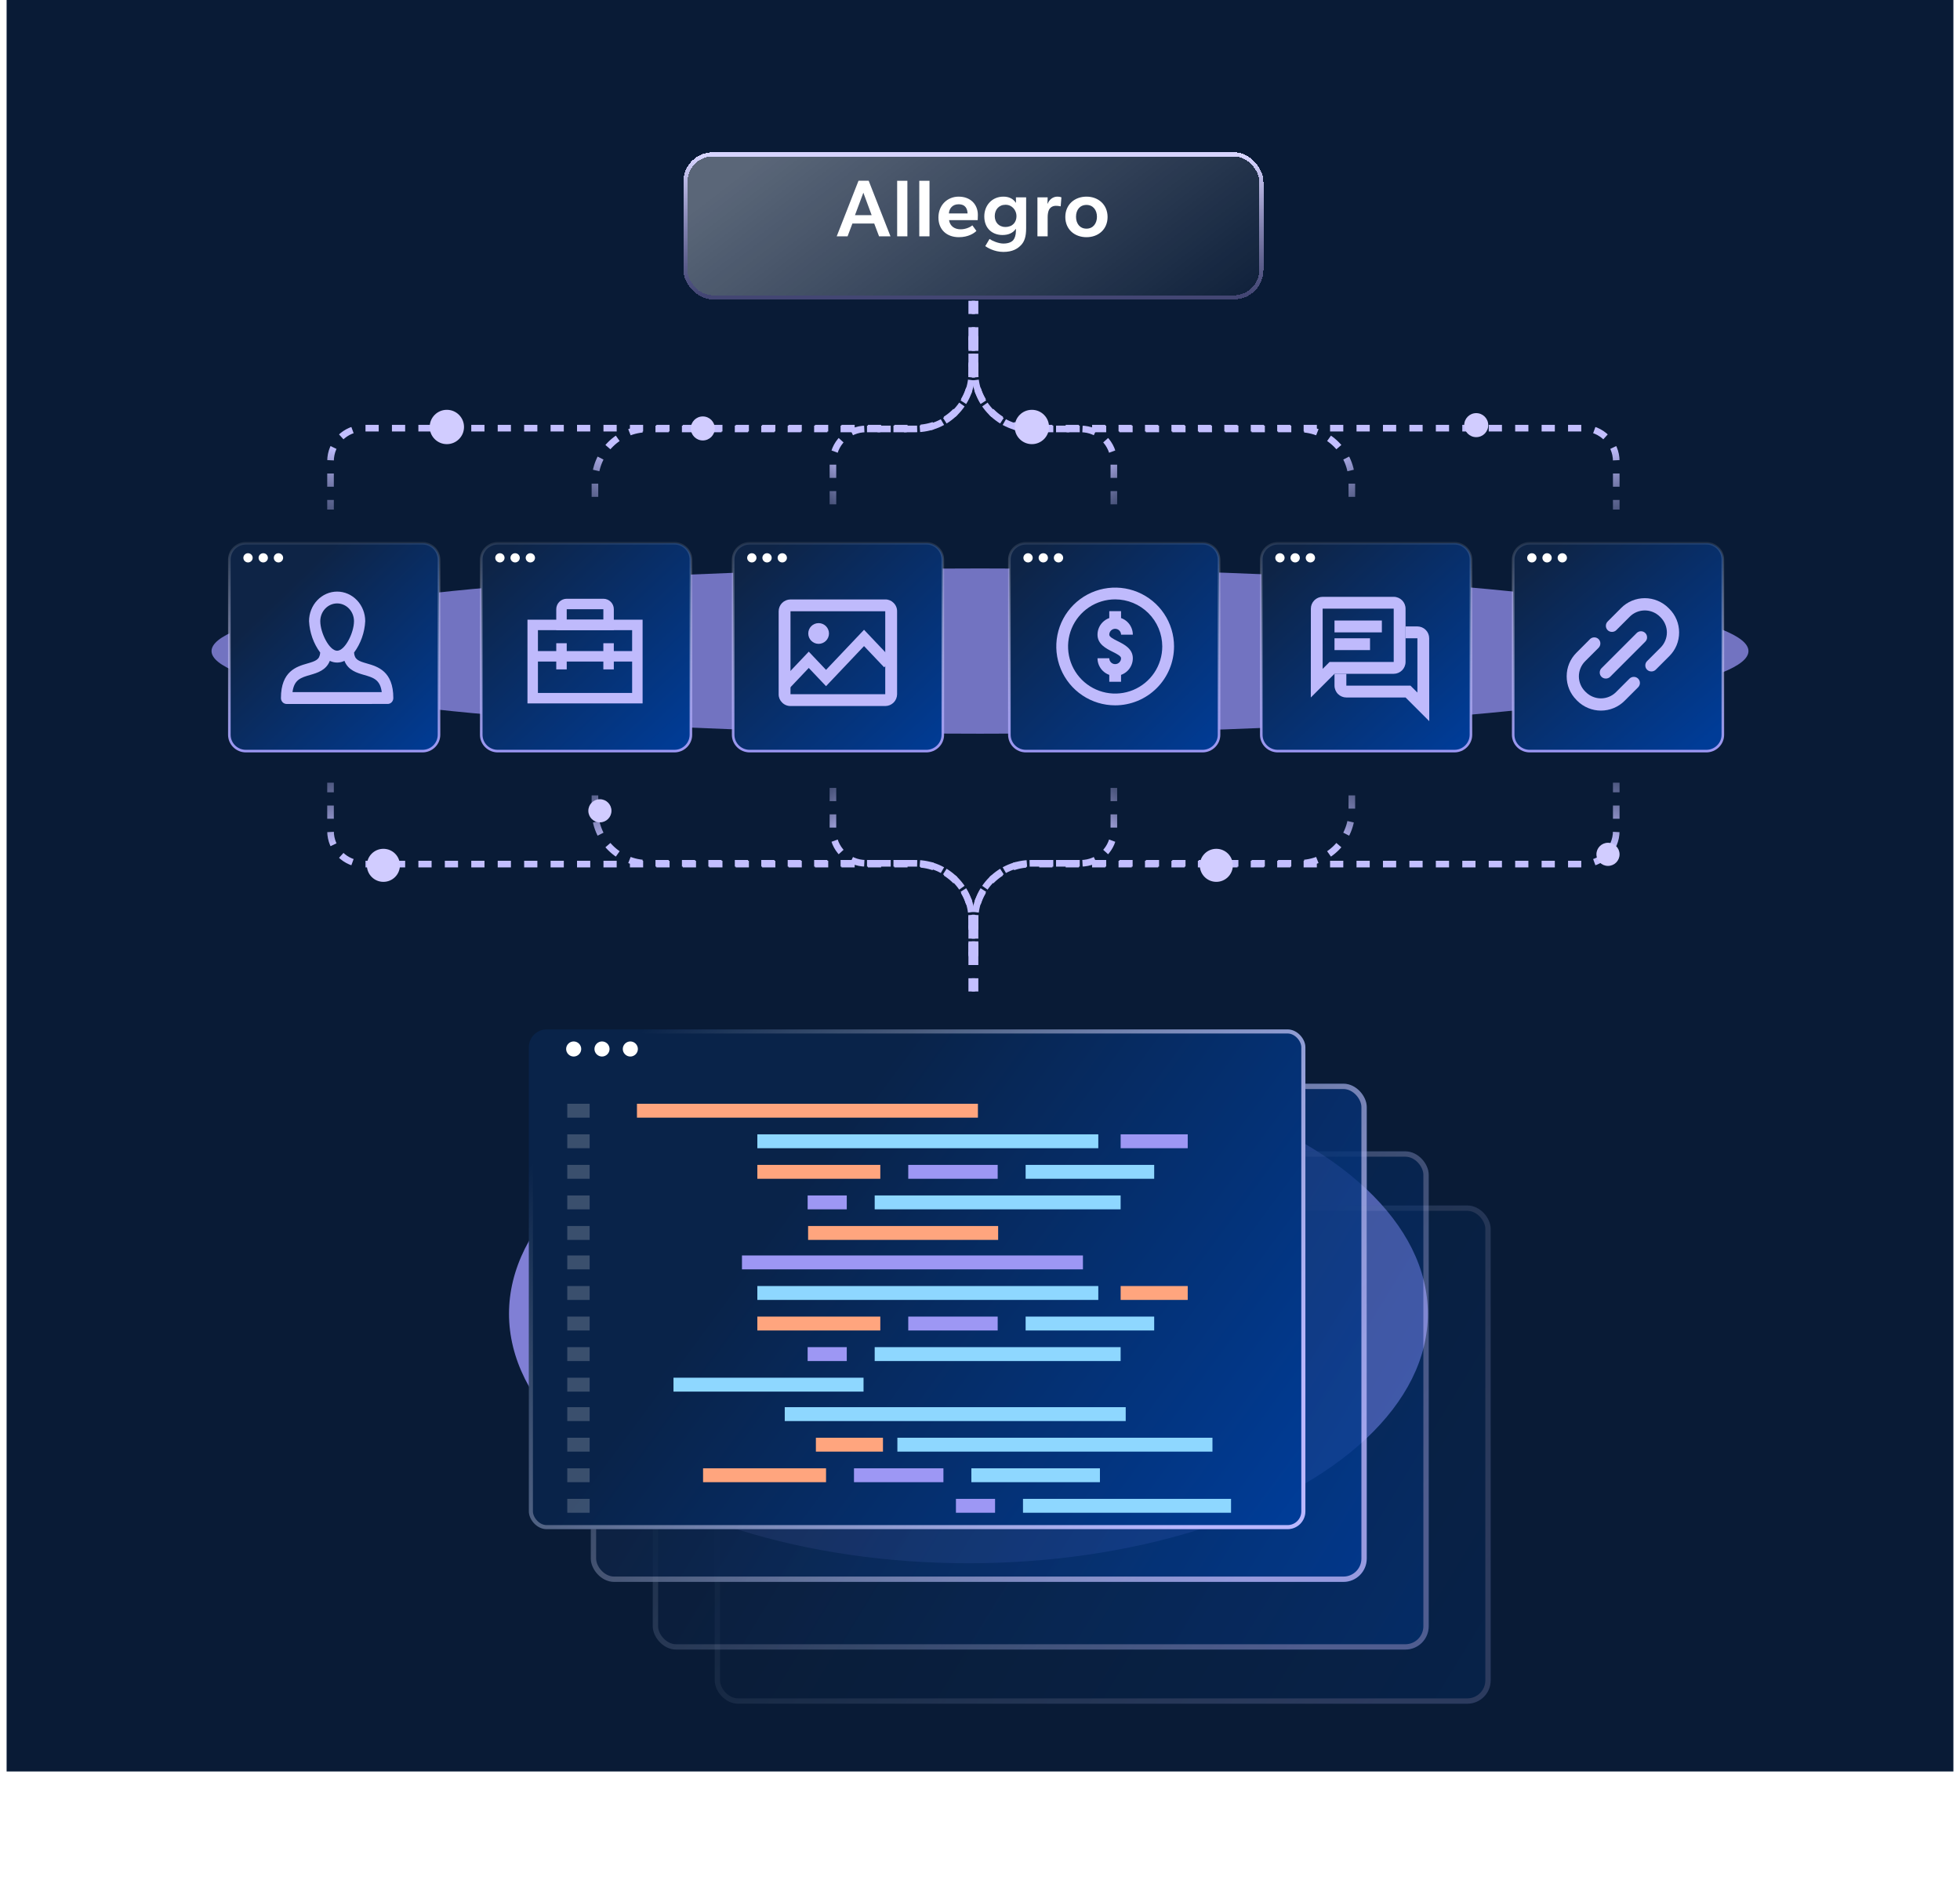 <svg width="593" height="573" viewBox="0 0 593 573" fill="none" xmlns="http://www.w3.org/2000/svg">
<rect x="2" width="589" height="536" fill="#091B36"/>
<g style="mix-blend-mode:screen" opacity="0.7" filter="url(#filter0_f_6833_23994)">
<ellipse cx="296.5" cy="197" rx="232.5" ry="25" fill="#9E98FC"/>
</g>
<path d="M74.381 164.389H127.831C130.591 164.389 132.823 166.606 132.823 169.334V222.319C132.823 225.048 130.591 227.265 127.831 227.265H74.381C71.621 227.265 69.389 225.048 69.389 222.319V169.334C69.389 166.606 71.621 164.389 74.381 164.389Z" fill="url(#paint0_linear_6833_23994)" stroke="url(#paint1_linear_6833_23994)" stroke-width="0.778"/>
<path d="M76.448 168.787C76.448 169.553 75.811 170.184 75.038 170.184C74.266 170.184 73.629 169.553 73.629 168.787C73.629 168.021 74.266 167.39 75.038 167.39C75.811 167.39 76.448 168.021 76.448 168.787Z" fill="white"/>
<path d="M81.053 168.787C81.053 169.553 80.416 170.184 79.644 170.184C78.872 170.184 78.234 169.553 78.234 168.787C78.234 168.021 78.872 167.39 79.644 167.39C80.436 167.39 81.053 168.021 81.053 168.787Z" fill="white"/>
<path d="M85.659 168.787C85.659 169.553 85.022 170.184 84.249 170.184C83.477 170.184 82.84 169.553 82.84 168.787C82.84 168.021 83.477 167.39 84.249 167.39C85.022 167.39 85.659 168.021 85.659 168.787Z" fill="white"/>
<path d="M86.7 213C86.249 213 85.817 212.811 85.498 212.476C85.179 212.14 85 211.685 85 211.211C85 203.056 89.783 201.678 92.948 200.767C95.548 200.017 96.719 199.591 96.88 197.457C94.859 194.724 93.68 191.406 93.5 187.947C93.502 185.575 94.399 183.301 95.992 181.623C97.586 179.946 99.746 179.003 102 179C104.254 179.003 106.414 179.946 108.008 181.623C109.601 183.301 110.498 185.575 110.5 187.947C110.32 191.405 109.14 194.722 107.12 197.454C107.282 199.591 108.453 200.017 111.052 200.764C114.218 201.675 119 203.053 119 211.208C119 211.682 118.821 212.138 118.502 212.473C118.183 212.809 117.751 212.997 117.3 212.997L86.7 213ZM93.847 204.217C91.072 205.018 88.973 205.623 88.5 209.422H115.5C115.027 205.623 112.928 205.018 110.153 204.217C108.041 203.61 105.324 202.826 104.211 199.957C103.518 200.295 102.764 200.471 102.001 200.474C101.237 200.471 100.483 200.295 99.791 199.957C98.676 202.825 95.959 203.605 93.847 204.217ZM96.9 187.947C96.9 191.48 99.636 196.895 102 196.895C104.364 196.895 107.1 191.48 107.1 187.947C107.098 186.524 106.561 185.16 105.604 184.153C104.648 183.147 103.352 182.581 102 182.579C100.648 182.581 99.352 183.147 98.396 184.153C97.439 185.16 96.902 186.524 96.9 187.947Z" fill="#BFBAFC"/>
<path d="M150.592 164.389H204.042C206.802 164.389 209.034 166.606 209.034 169.334V222.319C209.034 225.048 206.802 227.265 204.042 227.265H150.592C147.832 227.265 145.6 225.048 145.6 222.319V169.334C145.6 166.606 147.832 164.389 150.592 164.389Z" fill="url(#paint2_linear_6833_23994)" stroke="url(#paint3_linear_6833_23994)" stroke-width="0.778"/>
<path d="M152.655 168.787C152.655 169.553 152.018 170.184 151.245 170.184C150.473 170.184 149.836 169.553 149.836 168.787C149.836 168.021 150.473 167.39 151.245 167.39C152.018 167.39 152.655 168.021 152.655 168.787Z" fill="white"/>
<path d="M157.261 168.787C157.261 169.553 156.623 170.184 155.851 170.184C155.079 170.184 154.441 169.553 154.441 168.787C154.441 168.021 155.079 167.39 155.851 167.39C156.643 167.39 157.261 168.021 157.261 168.787Z" fill="white"/>
<path d="M161.866 168.787C161.866 169.553 161.229 170.184 160.456 170.184C159.684 170.184 159.047 169.553 159.047 168.787C159.047 168.021 159.684 167.39 160.456 167.39C161.229 167.39 161.866 168.021 161.866 168.787Z" fill="white"/>
<path fill-rule="evenodd" clip-rule="evenodd" d="M191.253 190.668H162.753V209.668H191.253V190.668ZM159.586 187.501V212.834H194.419V187.501H159.586Z" fill="#BFBAFC"/>
<path fill-rule="evenodd" clip-rule="evenodd" d="M171.464 194.625H168.297V202.542H171.464V194.625Z" fill="#BFBAFC"/>
<path fill-rule="evenodd" clip-rule="evenodd" d="M185.71 194.625H182.543V202.542H185.71V194.625Z" fill="#BFBAFC"/>
<path fill-rule="evenodd" clip-rule="evenodd" d="M182.547 184.334H171.464V187.5H182.547V184.334ZM171.464 181.167C169.715 181.167 168.297 182.585 168.297 184.334V190.667H185.714V184.334C185.714 182.585 184.296 181.167 182.547 181.167H171.464Z" fill="#BFBAFC"/>
<path fill-rule="evenodd" clip-rule="evenodd" d="M193.624 200.167H161.957V197H193.624V200.167Z" fill="#BFBAFC"/>
<path d="M226.807 164.389H280.257C283.017 164.389 285.249 166.606 285.249 169.334V222.319C285.249 225.048 283.017 227.265 280.257 227.265H226.807C224.046 227.265 221.815 225.048 221.815 222.319V169.334C221.815 166.606 224.046 164.389 226.807 164.389Z" fill="url(#paint4_linear_6833_23994)" stroke="url(#paint5_linear_6833_23994)" stroke-width="0.778"/>
<path d="M228.874 168.787C228.874 169.553 228.237 170.184 227.464 170.184C226.692 170.184 226.055 169.553 226.055 168.787C226.055 168.021 226.692 167.39 227.464 167.39C228.237 167.39 228.874 168.021 228.874 168.787Z" fill="white"/>
<path d="M233.479 168.787C233.479 169.553 232.842 170.184 232.07 170.184C231.297 170.184 230.66 169.553 230.66 168.787C230.66 168.021 231.297 167.39 232.07 167.39C232.861 167.39 233.479 168.021 233.479 168.787Z" fill="white"/>
<path d="M238.085 168.787C238.085 169.553 237.448 170.184 236.675 170.184C235.903 170.184 235.266 169.553 235.266 168.787C235.266 168.021 235.903 167.39 236.675 167.39C237.448 167.39 238.085 168.021 238.085 168.787Z" fill="white"/>
<path d="M267.886 181.375C268.349 181.372 268.808 181.464 269.234 181.645C269.661 181.826 270.046 182.092 270.366 182.427C270.706 182.76 270.975 183.159 271.156 183.6C271.336 184.041 271.425 184.514 271.416 184.991V210.094C271.402 211.026 271.026 211.916 270.367 212.575C269.708 213.235 268.818 213.611 267.886 213.625H239.196C238.719 213.635 238.246 213.546 237.805 213.365C237.364 213.184 236.965 212.915 236.632 212.573C236.297 212.254 236.031 211.869 235.85 211.442C235.67 211.016 235.578 210.557 235.582 210.094V184.993C235.578 184.523 235.666 184.056 235.843 183.62C236.019 183.183 236.279 182.786 236.609 182.45C236.939 182.114 237.331 181.847 237.764 181.663C238.198 181.479 238.663 181.382 239.133 181.378H267.89L267.886 181.375ZM267.832 210.042V184.958H239.166V210.042H267.832Z" fill="#BFBAFC"/>
<path d="M237.375 207.355L244.691 199.637L249.917 205.15L261.413 193.021L268.729 200.739" stroke="#BFBAFC" stroke-width="3.395"/>
<circle cx="247.674" cy="191.676" r="3.135" fill="#BFBAFC"/>
<path d="M310.381 164.389H363.831C366.591 164.389 368.823 166.606 368.823 169.334V222.319C368.823 225.048 366.591 227.265 363.831 227.265H310.381C307.621 227.265 305.389 225.048 305.389 222.319V169.334C305.389 166.606 307.621 164.389 310.381 164.389Z" fill="url(#paint6_linear_6833_23994)" stroke="url(#paint7_linear_6833_23994)" stroke-width="0.778"/>
<path d="M312.448 168.787C312.448 169.553 311.811 170.184 311.038 170.184C310.266 170.184 309.629 169.553 309.629 168.787C309.629 168.021 310.266 167.39 311.038 167.39C311.811 167.39 312.448 168.021 312.448 168.787Z" fill="white"/>
<path d="M317.054 168.787C317.054 169.553 316.416 170.184 315.644 170.184C314.872 170.184 314.234 169.553 314.234 168.787C314.234 168.021 314.872 167.39 315.644 167.39C316.436 167.39 317.054 168.021 317.054 168.787Z" fill="white"/>
<path d="M321.659 168.787C321.659 169.553 321.022 170.184 320.249 170.184C319.477 170.184 318.84 169.553 318.84 168.787C318.84 168.021 319.477 167.39 320.249 167.39C321.022 167.39 321.659 168.021 321.659 168.787Z" fill="white"/>
<path d="M337.395 213.417C333.872 213.417 330.428 212.372 327.498 210.415C324.569 208.458 322.286 205.676 320.938 202.421C319.59 199.166 319.237 195.585 319.924 192.129C320.612 188.674 322.308 185.5 324.799 183.009C327.29 180.518 330.464 178.822 333.919 178.134C337.375 177.447 340.956 177.8 344.211 179.148C347.466 180.496 350.248 182.779 352.205 185.708C354.162 188.638 355.207 192.082 355.207 195.604C355.202 200.327 353.323 204.855 349.984 208.194C346.645 211.533 342.117 213.412 337.395 213.417ZM337.395 181.354C334.576 181.354 331.821 182.19 329.478 183.756C327.134 185.322 325.308 187.547 324.229 190.151C323.151 192.755 322.869 195.62 323.418 198.385C323.968 201.149 325.325 203.688 327.318 205.681C329.311 207.674 331.85 209.031 334.615 209.581C337.379 210.131 340.244 209.848 342.848 208.77C345.452 207.691 347.677 205.865 349.243 203.521C350.809 201.178 351.645 198.423 351.645 195.604C351.64 191.827 350.137 188.205 347.466 185.533C344.794 182.862 341.172 181.359 337.395 181.354Z" fill="#BFBAFC"/>
<path fill-rule="evenodd" clip-rule="evenodd" d="M339.176 184.917H335.613V187.004C334.869 187.267 334.185 187.694 333.616 188.263C332.614 189.266 332.051 190.625 332.051 192.042C332.051 194.923 334.678 196.238 336.596 197.197L336.598 197.199C338.107 197.952 339.176 198.536 339.176 199.167C339.176 199.639 338.988 200.092 338.654 200.427C338.32 200.761 337.867 200.948 337.395 200.948C336.922 200.948 336.469 200.761 336.135 200.427C335.801 200.092 335.613 199.639 335.613 199.167H332.051C332.052 200.584 332.616 201.942 333.618 202.944C334.186 203.512 334.87 203.94 335.613 204.203V206.292H339.176V204.203C339.919 203.94 340.603 203.512 341.171 202.944C342.173 201.942 342.737 200.584 342.738 199.167C342.738 196.286 340.111 194.971 338.193 194.011L338.191 194.01C336.682 193.257 335.613 192.673 335.613 192.042C335.613 191.57 335.801 191.117 336.135 190.782C336.469 190.448 336.922 190.261 337.395 190.261C337.867 190.261 338.32 190.448 338.654 190.782C338.988 191.117 339.176 191.57 339.176 192.042H342.738C342.738 190.625 342.175 189.266 341.173 188.263C340.604 187.694 339.92 187.267 339.176 187.004V184.917Z" fill="#BFBAFC"/>
<path d="M386.592 164.389H440.042C442.802 164.389 445.034 166.606 445.034 169.334V222.319C445.034 225.048 442.802 227.265 440.042 227.265H386.592C383.832 227.265 381.6 225.048 381.6 222.319V169.334C381.6 166.606 383.832 164.389 386.592 164.389Z" fill="url(#paint8_linear_6833_23994)" stroke="url(#paint9_linear_6833_23994)" stroke-width="0.778"/>
<path d="M388.655 168.787C388.655 169.553 388.018 170.184 387.245 170.184C386.473 170.184 385.836 169.553 385.836 168.787C385.836 168.021 386.473 167.39 387.245 167.39C388.018 167.39 388.655 168.021 388.655 168.787Z" fill="white"/>
<path d="M393.261 168.787C393.261 169.553 392.623 170.184 391.851 170.184C391.079 170.184 390.441 169.553 390.441 168.787C390.441 168.021 391.079 167.39 391.851 167.39C392.643 167.39 393.261 168.021 393.261 168.787Z" fill="white"/>
<path d="M397.866 168.787C397.866 169.553 397.229 170.184 396.456 170.184C395.684 170.184 395.047 169.553 395.047 168.787C395.047 168.021 395.684 167.39 396.456 167.39C397.229 167.39 397.866 168.021 397.866 168.787Z" fill="white"/>
<path d="M421.669 180.584H400.169C399.222 180.589 398.315 180.968 397.647 181.64C396.979 182.311 396.604 183.22 396.604 184.167L396.586 211.042L403.753 203.876H421.669C422.619 203.873 423.529 203.494 424.2 202.823C424.871 202.152 425.25 201.242 425.253 200.292V184.167C425.25 183.218 424.871 182.308 424.2 181.637C423.528 180.966 422.619 180.587 421.669 180.584ZM421.669 200.292H402.265L401.208 201.349L400.169 202.389V184.167H421.669V200.292ZM403.753 187.751H418.086V191.334H403.753V187.751ZM403.753 193.126H414.503V196.709H403.753V193.126Z" fill="#BFBAFC"/>
<path d="M432.403 193.125C432.403 192.178 432.028 191.269 431.359 190.598C430.691 189.926 429.784 189.547 428.837 189.542H425.254V193.125H428.837V209.554L427.798 208.515L426.741 207.458H407.337V203.874H403.754V207.458C403.757 208.407 404.135 209.317 404.807 209.988C405.478 210.66 406.388 211.038 407.337 211.041H425.254L432.421 218.208L432.403 193.125Z" fill="#BFBAFC"/>
<path d="M462.807 164.389H516.257C519.017 164.389 521.249 166.606 521.249 169.334V222.319C521.249 225.048 519.017 227.265 516.257 227.265H462.807C460.046 227.265 457.815 225.048 457.815 222.319V169.334C457.815 166.606 460.046 164.389 462.807 164.389Z" fill="url(#paint10_linear_6833_23994)" stroke="url(#paint11_linear_6833_23994)" stroke-width="0.778"/>
<path d="M464.87 168.788C464.87 169.554 464.233 170.185 463.46 170.185C462.688 170.185 462.051 169.554 462.051 168.788C462.051 168.022 462.688 167.391 463.46 167.391C464.233 167.391 464.87 168.022 464.87 168.788Z" fill="white"/>
<path d="M469.475 168.788C469.475 169.554 468.838 170.185 468.066 170.185C467.293 170.185 466.656 169.554 466.656 168.788C466.656 168.022 467.293 167.391 468.066 167.391C468.857 167.391 469.475 168.022 469.475 168.788Z" fill="white"/>
<path d="M474.081 168.788C474.081 169.554 473.444 170.185 472.671 170.185C471.899 170.185 471.262 169.554 471.262 168.788C471.262 168.022 471.899 167.391 472.671 167.391C473.444 167.391 474.081 168.022 474.081 168.788Z" fill="white"/>
<g clip-path="url(#clip0_6833_23994)">
<path d="M481.05 193.39L476.97 197.48C475.05 199.39 474 201.93 474 204.64C474 207.35 475.05 209.89 476.97 211.8C477.05 211.88 477.12 211.95 477.19 212.03C479.08 213.93 481.69 215.01 484.36 215.01C487.03 215.01 489.62 213.96 491.53 212.04L495.62 207.95C496.34 207.23 496.34 206.06 495.62 205.34C494.9 204.62 493.73 204.63 493 205.34L488.91 209.43C487.72 210.63 486.06 211.31 484.36 211.31C482.66 211.31 481.01 210.62 479.81 209.43L479.57 209.19C478.37 207.99 477.69 206.33 477.69 204.64C477.69 202.95 478.38 201.29 479.57 200.09L483.66 196C484.37 195.28 484.37 194.11 483.66 193.39C482.94 192.67 481.77 192.67 481.04 193.39H481.05Z" fill="#BFBAFC"/>
<path d="M498.32 192.84C498.32 192.35 498.13 191.88 497.78 191.54C497.43 191.19 496.97 191 496.48 191C495.99 191 495.52 191.19 495.18 191.54L484.54 202.18C484.19 202.53 484 202.99 484 203.49C484 203.99 484.19 204.45 484.54 204.79C485.23 205.49 486.45 205.49 487.15 204.79L497.79 194.14C498.14 193.79 498.33 193.33 498.33 192.83L498.32 192.84Z" fill="#BFBAFC"/>
<path d="M505.029 184.2C504.949 184.12 504.879 184.05 504.809 183.97C502.919 182.07 500.309 180.99 497.639 180.99C494.969 180.99 492.379 182.04 490.479 183.96L486.399 188.05C486.049 188.4 485.859 188.86 485.859 189.36C485.859 189.86 486.049 190.32 486.399 190.67C487.089 191.37 488.309 191.37 489.009 190.67L493.099 186.58C494.289 185.38 495.949 184.7 497.649 184.7C499.349 184.7 500.999 185.39 502.199 186.58L502.439 186.82C503.639 188.02 504.319 189.68 504.319 191.37C504.319 193.06 503.629 194.72 502.439 195.92L498.329 200.03C497.979 200.38 497.789 200.84 497.789 201.34C497.789 201.84 497.979 202.3 498.329 202.64C499.029 203.34 500.239 203.34 500.939 202.64L505.049 198.53C506.969 196.62 508.019 194.08 508.019 191.37C508.019 188.66 506.969 186.12 505.049 184.21L505.029 184.2Z" fill="#BFBAFC"/>
</g>
<g style="mix-blend-mode:screen" opacity="0.8" filter="url(#filter1_f_6833_23994)">
<ellipse cx="293" cy="397.5" rx="139" ry="75.5" fill="#9E98FC"/>
</g>
<g opacity="0.2">
<g filter="url(#filter2_bd_6833_23994)">
<rect x="216.238" y="358.675" width="234.763" height="150.742" rx="7.051" fill="url(#paint12_linear_6833_23994)"/>
<rect x="217.045" y="359.482" width="233.149" height="149.129" rx="6.244" stroke="url(#paint13_linear_6833_23994)" stroke-width="1.614"/>
</g>
</g>
<g opacity="0.4">
<g filter="url(#filter3_bd_6833_23994)">
<rect x="197.492" y="342.297" width="234.763" height="150.742" rx="7.051" fill="url(#paint14_linear_6833_23994)"/>
<rect x="198.299" y="343.104" width="233.149" height="149.129" rx="6.244" stroke="url(#paint15_linear_6833_23994)" stroke-width="1.614"/>
</g>
</g>
<g opacity="0.8">
<g filter="url(#filter4_bd_6833_23994)">
<rect x="178.746" y="321.822" width="234.763" height="150.742" rx="7.051" fill="url(#paint16_linear_6833_23994)"/>
<rect x="179.553" y="322.629" width="233.149" height="149.129" rx="6.244" stroke="url(#paint17_linear_6833_23994)" stroke-width="1.614"/>
</g>
</g>
<g filter="url(#filter5_bd_6833_23994)">
<rect x="160" y="306.826" width="234.947" height="151.216" rx="5.393" fill="url(#paint18_linear_6833_23994)"/>
<rect x="160.617" y="307.443" width="233.713" height="149.982" rx="4.776" stroke="url(#paint19_linear_6833_23994)" stroke-width="1.234"/>
</g>
<path d="M175.849 317.397C175.849 318.647 174.818 319.679 173.567 319.679C172.317 319.679 171.285 318.647 171.285 317.397C171.285 316.146 172.317 315.114 173.567 315.114C174.818 315.114 175.849 316.146 175.849 317.397Z" fill="white"/>
<path d="M184.419 317.397C184.419 318.647 183.388 319.679 182.137 319.679C180.887 319.679 179.855 318.647 179.855 317.397C179.855 316.146 180.887 315.114 182.137 315.114C183.419 315.114 184.419 316.146 184.419 317.397Z" fill="white"/>
<path d="M192.99 317.397C192.99 318.647 191.958 319.679 190.708 319.679C189.457 319.679 188.426 318.647 188.426 317.397C188.426 316.146 189.457 315.114 190.708 315.114C191.958 315.114 192.99 316.146 192.99 317.397Z" fill="white"/>
<path d="M295.87 333.968H192.711V338.171H295.87V333.968Z" fill="#FFA57E"/>
<path d="M340.585 425.772H237.426V429.976H340.585V425.772Z" fill="#8ED7FF"/>
<path d="M178.397 333.968H171.633V338.171H178.397V333.968Z" fill="white" fill-opacity="0.2"/>
<path d="M178.397 425.772H171.633V429.976H178.397V425.772Z" fill="white" fill-opacity="0.2"/>
<path d="M332.292 343.217H229.133V347.42H332.292V343.217Z" fill="#8ED7FF"/>
<path d="M366.829 435.021H271.504V439.224H366.829V435.021Z" fill="#8ED7FF"/>
<path d="M359.348 343.217H339.055V347.42H359.348V343.217Z" fill="#9D97F4"/>
<path d="M267.141 435.021H246.848V439.224H267.141V435.021Z" fill="#FFA57E"/>
<path d="M266.338 352.463H229.133V356.666H266.338V352.463Z" fill="#FFA57E"/>
<path d="M249.92 444.269H212.715V448.472H249.92V444.269Z" fill="#FFA57E"/>
<path d="M301.851 352.463H274.793V356.666H301.851V352.463Z" fill="#9D97F4"/>
<path d="M285.433 444.269H258.375V448.472H285.433V444.269Z" fill="#9D97F4"/>
<path d="M349.201 352.463H310.305V356.666H349.201V352.463Z" fill="#8ED7FF"/>
<path d="M332.783 444.269H293.887V448.472H332.783V444.269Z" fill="#8ED7FF"/>
<path d="M339.047 361.711H264.637V365.914H339.047V361.711Z" fill="#8ED7FF"/>
<path d="M372.454 453.516H309.508V457.719H372.454V453.516Z" fill="#8ED7FF"/>
<path d="M256.19 361.711H244.352V365.914H256.19V361.711Z" fill="#9D97F4"/>
<path d="M301.057 453.516H289.219V457.719H301.057V453.516Z" fill="#9D97F4"/>
<path d="M301.991 370.959H244.492V375.162H301.991V370.959Z" fill="#FFA57E"/>
<path d="M178.397 343.217H171.633V347.42H178.397V343.217Z" fill="white" fill-opacity="0.2"/>
<path d="M178.397 435.021H171.633V439.224H178.397V435.021Z" fill="white" fill-opacity="0.2"/>
<path d="M178.397 352.463H171.633V356.666H178.397V352.463Z" fill="white" fill-opacity="0.2"/>
<path d="M178.397 444.269H171.633V448.472H178.397V444.269Z" fill="white" fill-opacity="0.2"/>
<path d="M178.397 361.713H171.633V365.916H178.397V361.713Z" fill="white" fill-opacity="0.2"/>
<path d="M178.397 453.516H171.633V457.719H178.397V453.516Z" fill="white" fill-opacity="0.2"/>
<path d="M178.397 370.958H171.633V375.161H178.397V370.958Z" fill="white" fill-opacity="0.2"/>
<path d="M327.644 379.871H224.484V384.075H327.644V379.871Z" fill="#9D97F4"/>
<path d="M178.397 379.871H171.633V384.075H178.397V379.871Z" fill="white" fill-opacity="0.2"/>
<path d="M332.292 389.119H229.133V393.323H332.292V389.119Z" fill="#8ED7FF"/>
<path d="M359.348 389.119H339.055V393.323H359.348V389.119Z" fill="#FFA57E"/>
<path d="M266.338 398.366H229.133V402.57H266.338V398.366Z" fill="#FFA57E"/>
<path d="M301.851 398.366H274.793V402.57H301.851V398.366Z" fill="#9D97F4"/>
<path d="M349.201 398.366H310.305V402.57H349.201V398.366Z" fill="#8ED7FF"/>
<path d="M339.047 407.612H264.637V411.816H339.047V407.612Z" fill="#8ED7FF"/>
<path d="M256.19 407.612H244.352V411.816H256.19V407.612Z" fill="#9D97F4"/>
<path d="M261.264 416.86H203.766V421.064H261.264V416.86Z" fill="#8ED7FF"/>
<path d="M178.397 389.119H171.633V393.323H178.397V389.119Z" fill="white" fill-opacity="0.2"/>
<path d="M178.397 398.366H171.633V402.57H178.397V398.366Z" fill="white" fill-opacity="0.2"/>
<path d="M178.397 407.614H171.633V411.818H178.397V407.614Z" fill="white" fill-opacity="0.2"/>
<path d="M178.397 416.862H171.633V421.066H178.397V416.862Z" fill="white" fill-opacity="0.2"/>
<path d="M295 289.326L295 278.448C295 269.059 302.611 261.448 312 261.448L479 261.448C484.523 261.448 489 256.971 489 251.448L489 236.826" stroke="url(#paint20_linear_6833_23994)" stroke-width="2" stroke-dasharray="4 4"/>
<path d="M295 288.826L295 278.214C295 268.825 302.611 261.214 312 261.214L393 261.214C401.837 261.214 409 254.05 409 245.214L409 236.826" stroke="url(#paint21_linear_6833_23994)" stroke-width="2" stroke-dasharray="4 4"/>
<path d="M295 300L295 278.214C295 268.825 302.611 261.214 312 261.214L327 261.214C332.523 261.214 337 256.737 337 251.214L337 236.826" stroke="url(#paint22_linear_6833_23994)" stroke-width="2" stroke-dasharray="4 4"/>
<path d="M294 101.674L294 112.552C294 121.941 286.389 129.552 277 129.552L110 129.552C104.477 129.552 100 134.029 100 139.552L100 154.174" stroke="url(#paint23_linear_6833_23994)" stroke-width="2" stroke-dasharray="4 4"/>
<path d="M294 102.174L294 112.786C294 122.175 286.389 129.786 277 129.786L196 129.786C187.163 129.786 180 136.95 180 145.786L180 154.174" stroke="url(#paint24_linear_6833_23994)" stroke-width="2" stroke-dasharray="4 4"/>
<path d="M294 91L294 112.786C294 122.175 286.389 129.786 277 129.786L262 129.786C256.477 129.786 252 134.263 252 139.786L252 154.174" stroke="url(#paint25_linear_6833_23994)" stroke-width="2" stroke-dasharray="4 4"/>
<path d="M294 289.326L294 278.448C294 269.059 286.389 261.448 277 261.448L110 261.448C104.477 261.448 100 256.971 100 251.448L100 236.826" stroke="url(#paint26_linear_6833_23994)" stroke-width="2" stroke-dasharray="4 4"/>
<path d="M294 288.826L294 278.214C294 268.825 286.389 261.214 277 261.214L196 261.214C187.163 261.214 180 254.05 180 245.214L180 236.826" stroke="url(#paint27_linear_6833_23994)" stroke-width="2" stroke-dasharray="4 4"/>
<path d="M294 300L294 278.214C294 268.825 286.389 261.214 277 261.214L262 261.214C256.477 261.214 252 256.737 252 251.214L252 236.826" stroke="url(#paint28_linear_6833_23994)" stroke-width="2" stroke-dasharray="4 4"/>
<path d="M295 101.674L295 112.552C295 121.941 302.611 129.552 312 129.552L479 129.552C484.523 129.552 489 134.029 489 139.552L489 154.174" stroke="url(#paint29_linear_6833_23994)" stroke-width="2" stroke-dasharray="4 4"/>
<path d="M295 102.174L295 112.786C295 122.175 302.611 129.786 312 129.786L393 129.786C401.837 129.786 409 136.95 409 145.786L409 154.174" stroke="url(#paint30_linear_6833_23994)" stroke-width="2" stroke-dasharray="4 4"/>
<path d="M295 91L295 112.786C295 122.175 302.611 129.786 312 129.786L327 129.786C332.523 129.786 337 134.263 337 139.786L337 154.174" stroke="url(#paint31_linear_6833_23994)" stroke-width="2" stroke-dasharray="4 4"/>
<g filter="url(#filter6_dd_6833_23994)">
<ellipse cx="5" cy="5" rx="5" ry="5" transform="matrix(1 8.74228e-08 8.74228e-08 -1 363 266.826)" fill="#D1CCFF"/>
</g>
<g filter="url(#filter7_dd_6833_23994)">
<ellipse cx="3.5" cy="3.5" rx="3.5" ry="3.5" transform="matrix(1 8.74228e-08 8.74228e-08 -1 178 248.826)" fill="#D1CCFF"/>
</g>
<g filter="url(#filter8_dd_6833_23994)">
<ellipse cx="5" cy="5" rx="5" ry="5" transform="matrix(1 8.74228e-08 8.74228e-08 -1 111 266.826)" fill="#D1CCFF"/>
</g>
<g filter="url(#filter9_dd_6833_23994)">
<ellipse cx="3.5" cy="3.5" rx="3.5" ry="3.5" transform="matrix(1 8.74228e-08 8.74228e-08 -1 483 262)" fill="#D1CCFF"/>
</g>
<g filter="url(#filter10_dd_6833_23994)">
<ellipse cx="5.194" cy="5.194" rx="5.194" ry="5.194" transform="matrix(1 8.74228e-08 8.74228e-08 -1 307 134.387)" fill="#D1CCFF"/>
</g>
<g filter="url(#filter11_dd_6833_23994)">
<ellipse cx="3.635" cy="3.635" rx="3.635" ry="3.635" transform="matrix(1 8.74228e-08 8.74228e-08 -1 209 133.271)" fill="#D1CCFF"/>
</g>
<g filter="url(#filter12_dd_6833_23994)">
<ellipse cx="5.194" cy="5.194" rx="5.194" ry="5.194" transform="matrix(1 8.74228e-08 8.74228e-08 -1 130 134.387)" fill="#D1CCFF"/>
</g>
<g filter="url(#filter13_dd_6833_23994)">
<ellipse cx="3.635" cy="3.635" rx="3.635" ry="3.635" transform="matrix(1 8.74228e-08 8.74228e-08 -1 443 132.271)" fill="#D1CCFF"/>
</g>
<g filter="url(#filter14_bd_6833_23994)">
<rect x="208" y="44" width="173" height="42" rx="7.636" fill="url(#paint32_linear_6833_23994)" shape-rendering="crispEdges"/>
<rect x="207.375" y="43.375" width="174.251" height="43.251" rx="8.262" stroke="url(#paint33_linear_6833_23994)" stroke-width="1.251" shape-rendering="crispEdges"/>
</g>
<path d="M264.496 67.628H257.897L256.436 71.5H253.149L259.748 54.675H262.816L269.414 71.5H265.957L264.496 67.628ZM258.676 65.096H263.717L261.209 58.303L258.676 65.096ZM271.436 54.699H274.529V71.5H271.436V54.699ZM278.13 54.699H281.222V71.5H278.13V54.699ZM287.136 66.606C287.428 68.481 288.865 69.382 290.642 69.382C292.225 69.382 293.637 68.675 294.197 68.189L295.415 69.869C294.757 70.55 292.98 71.768 290.107 71.768C286.552 71.768 283.922 69.601 283.922 65.802C283.922 62.028 286.673 59.496 290.034 59.496C293.662 59.496 295.853 61.882 295.853 65.023C295.853 65.632 295.805 66.606 295.805 66.606H287.136ZM290.009 61.809C288.159 61.809 287.185 63.099 287.087 64.585H292.736C292.688 63.294 292.201 61.809 290.009 61.809ZM307.318 69.26C306.515 70.477 305.102 71.11 303.301 71.11C300.33 71.11 297.798 69.211 297.798 65.461C297.798 62.199 300.086 59.496 303.593 59.496C305.175 59.496 306.515 60.08 307.343 61.346H307.391L307.367 59.715H310.459V69.065C310.459 71.646 309.924 73.107 308.925 74.154C307.903 75.225 306.393 76.224 303.568 76.224C300.768 76.224 298.674 74.885 298.09 74.471L299.38 72.303C300.135 72.839 302.059 73.692 303.568 73.692C305.249 73.692 306.125 73.156 306.563 72.644C307.002 72.133 307.367 71.159 307.367 69.844V69.26H307.318ZM307.537 65.388C307.537 63.684 306.271 61.955 304.226 61.955C302.18 61.955 300.963 63.465 300.963 65.388C300.963 67.19 302.132 68.675 304.177 68.675C306.417 68.675 307.537 67.19 307.537 65.388ZM313.877 59.715H316.969L316.92 61.614H316.994C317.456 60.348 318.625 59.496 319.891 59.496C320.695 59.496 321.133 59.715 321.133 59.715L320.914 62.418H320.768C320.427 62.32 319.891 62.272 319.477 62.272C318.552 62.272 317.846 62.661 317.407 63.416C317.115 64 316.969 64.804 316.969 65.705V71.5H313.877V59.715ZM328.717 71.768C325.088 71.768 322.313 69.382 322.313 65.656C322.313 61.931 325.088 59.496 328.717 59.496C332.32 59.496 335.096 61.931 335.096 65.656C335.096 69.382 332.32 71.768 328.717 71.768ZM331.882 65.583C331.882 63.562 330.713 62.004 328.717 62.004C326.671 62.004 325.551 63.562 325.551 65.583C325.551 67.604 326.671 69.187 328.717 69.187C330.713 69.187 331.882 67.604 331.882 65.583Z" fill="white"/>
<defs>
<filter id="filter0_f_6833_23994" x="0" y="108" width="593" height="178" filterUnits="userSpaceOnUse" color-interpolation-filters="sRGB">
<feFlood flood-opacity="0" result="BackgroundImageFix"/>
<feBlend mode="normal" in="SourceGraphic" in2="BackgroundImageFix" result="shape"/>
<feGaussianBlur stdDeviation="32" result="effect1_foregroundBlur_6833_23994"/>
</filter>
<filter id="filter1_f_6833_23994" x="54" y="222" width="478" height="351" filterUnits="userSpaceOnUse" color-interpolation-filters="sRGB">
<feFlood flood-opacity="0" result="BackgroundImageFix"/>
<feBlend mode="normal" in="SourceGraphic" in2="BackgroundImageFix" result="shape"/>
<feGaussianBlur stdDeviation="50" result="effect1_foregroundBlur_6833_23994"/>
</filter>
<filter id="filter2_bd_6833_23994" x="173.932" y="316.368" width="319.375" height="235.355" filterUnits="userSpaceOnUse" color-interpolation-filters="sRGB">
<feFlood flood-opacity="0" result="BackgroundImageFix"/>
<feGaussianBlur in="BackgroundImageFix" stdDeviation="21.153"/>
<feComposite in2="SourceAlpha" operator="in" result="effect1_backgroundBlur_6833_23994"/>
<feColorMatrix in="SourceAlpha" type="matrix" values="0 0 0 0 0 0 0 0 0 0 0 0 0 0 0 0 0 0 127 0" result="hardAlpha"/>
<feMorphology radius="1.519" operator="erode" in="SourceAlpha" result="effect2_dropShadow_6833_23994"/>
<feOffset dy="6.076"/>
<feGaussianBlur stdDeviation="15.054"/>
<feComposite in2="hardAlpha" operator="out"/>
<feColorMatrix type="matrix" values="0 0 0 0 0 0 0 0 0 0 0 0 0 0 0 0 0 0 0.2 0"/>
<feBlend mode="normal" in2="effect1_backgroundBlur_6833_23994" result="effect2_dropShadow_6833_23994"/>
<feBlend mode="normal" in="SourceGraphic" in2="effect2_dropShadow_6833_23994" result="shape"/>
</filter>
<filter id="filter3_bd_6833_23994" x="155.186" y="299.99" width="319.375" height="235.355" filterUnits="userSpaceOnUse" color-interpolation-filters="sRGB">
<feFlood flood-opacity="0" result="BackgroundImageFix"/>
<feGaussianBlur in="BackgroundImageFix" stdDeviation="21.153"/>
<feComposite in2="SourceAlpha" operator="in" result="effect1_backgroundBlur_6833_23994"/>
<feColorMatrix in="SourceAlpha" type="matrix" values="0 0 0 0 0 0 0 0 0 0 0 0 0 0 0 0 0 0 127 0" result="hardAlpha"/>
<feMorphology radius="1.519" operator="erode" in="SourceAlpha" result="effect2_dropShadow_6833_23994"/>
<feOffset dy="6.076"/>
<feGaussianBlur stdDeviation="15.054"/>
<feComposite in2="hardAlpha" operator="out"/>
<feColorMatrix type="matrix" values="0 0 0 0 0 0 0 0 0 0 0 0 0 0 0 0 0 0 0.2 0"/>
<feBlend mode="normal" in2="effect1_backgroundBlur_6833_23994" result="effect2_dropShadow_6833_23994"/>
<feBlend mode="normal" in="SourceGraphic" in2="effect2_dropShadow_6833_23994" result="shape"/>
</filter>
<filter id="filter4_bd_6833_23994" x="136.44" y="279.516" width="319.375" height="235.355" filterUnits="userSpaceOnUse" color-interpolation-filters="sRGB">
<feFlood flood-opacity="0" result="BackgroundImageFix"/>
<feGaussianBlur in="BackgroundImageFix" stdDeviation="21.153"/>
<feComposite in2="SourceAlpha" operator="in" result="effect1_backgroundBlur_6833_23994"/>
<feColorMatrix in="SourceAlpha" type="matrix" values="0 0 0 0 0 0 0 0 0 0 0 0 0 0 0 0 0 0 127 0" result="hardAlpha"/>
<feMorphology radius="1.519" operator="erode" in="SourceAlpha" result="effect2_dropShadow_6833_23994"/>
<feOffset dy="6.076"/>
<feGaussianBlur stdDeviation="15.054"/>
<feComposite in2="hardAlpha" operator="out"/>
<feColorMatrix type="matrix" values="0 0 0 0 0 0 0 0 0 0 0 0 0 0 0 0 0 0 0.2 0"/>
<feBlend mode="normal" in2="effect1_backgroundBlur_6833_23994" result="effect2_dropShadow_6833_23994"/>
<feBlend mode="normal" in="SourceGraphic" in2="effect2_dropShadow_6833_23994" result="shape"/>
</filter>
<filter id="filter5_bd_6833_23994" x="127.643" y="274.469" width="299.66" height="215.931" filterUnits="userSpaceOnUse" color-interpolation-filters="sRGB">
<feFlood flood-opacity="0" result="BackgroundImageFix"/>
<feGaussianBlur in="BackgroundImageFix" stdDeviation="16.179"/>
<feComposite in2="SourceAlpha" operator="in" result="effect1_backgroundBlur_6833_23994"/>
<feColorMatrix in="SourceAlpha" type="matrix" values="0 0 0 0 0 0 0 0 0 0 0 0 0 0 0 0 0 0 127 0" result="hardAlpha"/>
<feMorphology radius="1.162" operator="erode" in="SourceAlpha" result="effect2_dropShadow_6833_23994"/>
<feOffset dy="4.647"/>
<feGaussianBlur stdDeviation="11.514"/>
<feComposite in2="hardAlpha" operator="out"/>
<feColorMatrix type="matrix" values="0 0 0 0 0 0 0 0 0 0 0 0 0 0 0 0 0 0 0.2 0"/>
<feBlend mode="normal" in2="effect1_backgroundBlur_6833_23994" result="effect2_dropShadow_6833_23994"/>
<feBlend mode="normal" in="SourceGraphic" in2="effect2_dropShadow_6833_23994" result="shape"/>
</filter>
<filter id="filter6_dd_6833_23994" x="347.479" y="241.305" width="41.042" height="41.042" filterUnits="userSpaceOnUse" color-interpolation-filters="sRGB">
<feFlood flood-opacity="0" result="BackgroundImageFix"/>
<feColorMatrix in="SourceAlpha" type="matrix" values="0 0 0 0 0 0 0 0 0 0 0 0 0 0 0 0 0 0 127 0" result="hardAlpha"/>
<feOffset/>
<feGaussianBlur stdDeviation="3.104"/>
<feColorMatrix type="matrix" values="0 0 0 0 0.855 0 0 0 0 0.847 0 0 0 0 1 0 0 0 1 0"/>
<feBlend mode="normal" in2="BackgroundImageFix" result="effect1_dropShadow_6833_23994"/>
<feColorMatrix in="SourceAlpha" type="matrix" values="0 0 0 0 0 0 0 0 0 0 0 0 0 0 0 0 0 0 127 0" result="hardAlpha"/>
<feOffset/>
<feGaussianBlur stdDeviation="7.76"/>
<feColorMatrix type="matrix" values="0 0 0 0 0.855 0 0 0 0 0.847 0 0 0 0 1 0 0 0 1 0"/>
<feBlend mode="normal" in2="effect1_dropShadow_6833_23994" result="effect2_dropShadow_6833_23994"/>
<feBlend mode="normal" in="SourceGraphic" in2="effect2_dropShadow_6833_23994" result="shape"/>
</filter>
<filter id="filter7_dd_6833_23994" x="162.479" y="226.305" width="38.042" height="38.042" filterUnits="userSpaceOnUse" color-interpolation-filters="sRGB">
<feFlood flood-opacity="0" result="BackgroundImageFix"/>
<feColorMatrix in="SourceAlpha" type="matrix" values="0 0 0 0 0 0 0 0 0 0 0 0 0 0 0 0 0 0 127 0" result="hardAlpha"/>
<feOffset/>
<feGaussianBlur stdDeviation="3.104"/>
<feColorMatrix type="matrix" values="0 0 0 0 0.855 0 0 0 0 0.847 0 0 0 0 1 0 0 0 1 0"/>
<feBlend mode="normal" in2="BackgroundImageFix" result="effect1_dropShadow_6833_23994"/>
<feColorMatrix in="SourceAlpha" type="matrix" values="0 0 0 0 0 0 0 0 0 0 0 0 0 0 0 0 0 0 127 0" result="hardAlpha"/>
<feOffset/>
<feGaussianBlur stdDeviation="7.76"/>
<feColorMatrix type="matrix" values="0 0 0 0 0.855 0 0 0 0 0.847 0 0 0 0 1 0 0 0 1 0"/>
<feBlend mode="normal" in2="effect1_dropShadow_6833_23994" result="effect2_dropShadow_6833_23994"/>
<feBlend mode="normal" in="SourceGraphic" in2="effect2_dropShadow_6833_23994" result="shape"/>
</filter>
<filter id="filter8_dd_6833_23994" x="95.479" y="241.305" width="41.042" height="41.042" filterUnits="userSpaceOnUse" color-interpolation-filters="sRGB">
<feFlood flood-opacity="0" result="BackgroundImageFix"/>
<feColorMatrix in="SourceAlpha" type="matrix" values="0 0 0 0 0 0 0 0 0 0 0 0 0 0 0 0 0 0 127 0" result="hardAlpha"/>
<feOffset/>
<feGaussianBlur stdDeviation="3.104"/>
<feColorMatrix type="matrix" values="0 0 0 0 0.855 0 0 0 0 0.847 0 0 0 0 1 0 0 0 1 0"/>
<feBlend mode="normal" in2="BackgroundImageFix" result="effect1_dropShadow_6833_23994"/>
<feColorMatrix in="SourceAlpha" type="matrix" values="0 0 0 0 0 0 0 0 0 0 0 0 0 0 0 0 0 0 127 0" result="hardAlpha"/>
<feOffset/>
<feGaussianBlur stdDeviation="7.76"/>
<feColorMatrix type="matrix" values="0 0 0 0 0.855 0 0 0 0 0.847 0 0 0 0 1 0 0 0 1 0"/>
<feBlend mode="normal" in2="effect1_dropShadow_6833_23994" result="effect2_dropShadow_6833_23994"/>
<feBlend mode="normal" in="SourceGraphic" in2="effect2_dropShadow_6833_23994" result="shape"/>
</filter>
<filter id="filter9_dd_6833_23994" x="467.479" y="239.479" width="38.042" height="38.042" filterUnits="userSpaceOnUse" color-interpolation-filters="sRGB">
<feFlood flood-opacity="0" result="BackgroundImageFix"/>
<feColorMatrix in="SourceAlpha" type="matrix" values="0 0 0 0 0 0 0 0 0 0 0 0 0 0 0 0 0 0 127 0" result="hardAlpha"/>
<feOffset/>
<feGaussianBlur stdDeviation="3.104"/>
<feColorMatrix type="matrix" values="0 0 0 0 0.855 0 0 0 0 0.847 0 0 0 0 1 0 0 0 1 0"/>
<feBlend mode="normal" in2="BackgroundImageFix" result="effect1_dropShadow_6833_23994"/>
<feColorMatrix in="SourceAlpha" type="matrix" values="0 0 0 0 0 0 0 0 0 0 0 0 0 0 0 0 0 0 127 0" result="hardAlpha"/>
<feOffset/>
<feGaussianBlur stdDeviation="7.76"/>
<feColorMatrix type="matrix" values="0 0 0 0 0.855 0 0 0 0 0.847 0 0 0 0 1 0 0 0 1 0"/>
<feBlend mode="normal" in2="effect1_dropShadow_6833_23994" result="effect2_dropShadow_6833_23994"/>
<feBlend mode="normal" in="SourceGraphic" in2="effect2_dropShadow_6833_23994" result="shape"/>
</filter>
<filter id="filter10_dd_6833_23994" x="290.878" y="107.878" width="42.63" height="42.63" filterUnits="userSpaceOnUse" color-interpolation-filters="sRGB">
<feFlood flood-opacity="0" result="BackgroundImageFix"/>
<feColorMatrix in="SourceAlpha" type="matrix" values="0 0 0 0 0 0 0 0 0 0 0 0 0 0 0 0 0 0 127 0" result="hardAlpha"/>
<feOffset/>
<feGaussianBlur stdDeviation="3.224"/>
<feColorMatrix type="matrix" values="0 0 0 0 0.855 0 0 0 0 0.847 0 0 0 0 1 0 0 0 1 0"/>
<feBlend mode="normal" in2="BackgroundImageFix" result="effect1_dropShadow_6833_23994"/>
<feColorMatrix in="SourceAlpha" type="matrix" values="0 0 0 0 0 0 0 0 0 0 0 0 0 0 0 0 0 0 127 0" result="hardAlpha"/>
<feOffset/>
<feGaussianBlur stdDeviation="8.061"/>
<feColorMatrix type="matrix" values="0 0 0 0 0.855 0 0 0 0 0.847 0 0 0 0 1 0 0 0 1 0"/>
<feBlend mode="normal" in2="effect1_dropShadow_6833_23994" result="effect2_dropShadow_6833_23994"/>
<feBlend mode="normal" in="SourceGraphic" in2="effect2_dropShadow_6833_23994" result="shape"/>
</filter>
<filter id="filter11_dd_6833_23994" x="192.878" y="109.878" width="39.513" height="39.514" filterUnits="userSpaceOnUse" color-interpolation-filters="sRGB">
<feFlood flood-opacity="0" result="BackgroundImageFix"/>
<feColorMatrix in="SourceAlpha" type="matrix" values="0 0 0 0 0 0 0 0 0 0 0 0 0 0 0 0 0 0 127 0" result="hardAlpha"/>
<feOffset/>
<feGaussianBlur stdDeviation="3.224"/>
<feColorMatrix type="matrix" values="0 0 0 0 0.855 0 0 0 0 0.847 0 0 0 0 1 0 0 0 1 0"/>
<feBlend mode="normal" in2="BackgroundImageFix" result="effect1_dropShadow_6833_23994"/>
<feColorMatrix in="SourceAlpha" type="matrix" values="0 0 0 0 0 0 0 0 0 0 0 0 0 0 0 0 0 0 127 0" result="hardAlpha"/>
<feOffset/>
<feGaussianBlur stdDeviation="8.061"/>
<feColorMatrix type="matrix" values="0 0 0 0 0.855 0 0 0 0 0.847 0 0 0 0 1 0 0 0 1 0"/>
<feBlend mode="normal" in2="effect1_dropShadow_6833_23994" result="effect2_dropShadow_6833_23994"/>
<feBlend mode="normal" in="SourceGraphic" in2="effect2_dropShadow_6833_23994" result="shape"/>
</filter>
<filter id="filter12_dd_6833_23994" x="113.878" y="107.878" width="42.63" height="42.63" filterUnits="userSpaceOnUse" color-interpolation-filters="sRGB">
<feFlood flood-opacity="0" result="BackgroundImageFix"/>
<feColorMatrix in="SourceAlpha" type="matrix" values="0 0 0 0 0 0 0 0 0 0 0 0 0 0 0 0 0 0 127 0" result="hardAlpha"/>
<feOffset/>
<feGaussianBlur stdDeviation="3.224"/>
<feColorMatrix type="matrix" values="0 0 0 0 0.855 0 0 0 0 0.847 0 0 0 0 1 0 0 0 1 0"/>
<feBlend mode="normal" in2="BackgroundImageFix" result="effect1_dropShadow_6833_23994"/>
<feColorMatrix in="SourceAlpha" type="matrix" values="0 0 0 0 0 0 0 0 0 0 0 0 0 0 0 0 0 0 127 0" result="hardAlpha"/>
<feOffset/>
<feGaussianBlur stdDeviation="8.061"/>
<feColorMatrix type="matrix" values="0 0 0 0 0.855 0 0 0 0 0.847 0 0 0 0 1 0 0 0 1 0"/>
<feBlend mode="normal" in2="effect1_dropShadow_6833_23994" result="effect2_dropShadow_6833_23994"/>
<feBlend mode="normal" in="SourceGraphic" in2="effect2_dropShadow_6833_23994" result="shape"/>
</filter>
<filter id="filter13_dd_6833_23994" x="426.878" y="108.878" width="39.513" height="39.514" filterUnits="userSpaceOnUse" color-interpolation-filters="sRGB">
<feFlood flood-opacity="0" result="BackgroundImageFix"/>
<feColorMatrix in="SourceAlpha" type="matrix" values="0 0 0 0 0 0 0 0 0 0 0 0 0 0 0 0 0 0 127 0" result="hardAlpha"/>
<feOffset/>
<feGaussianBlur stdDeviation="3.224"/>
<feColorMatrix type="matrix" values="0 0 0 0 0.855 0 0 0 0 0.847 0 0 0 0 1 0 0 0 1 0"/>
<feBlend mode="normal" in2="BackgroundImageFix" result="effect1_dropShadow_6833_23994"/>
<feColorMatrix in="SourceAlpha" type="matrix" values="0 0 0 0 0 0 0 0 0 0 0 0 0 0 0 0 0 0 127 0" result="hardAlpha"/>
<feOffset/>
<feGaussianBlur stdDeviation="8.061"/>
<feColorMatrix type="matrix" values="0 0 0 0 0.855 0 0 0 0 0.847 0 0 0 0 1 0 0 0 1 0"/>
<feBlend mode="normal" in2="effect1_dropShadow_6833_23994" result="effect2_dropShadow_6833_23994"/>
<feBlend mode="normal" in="SourceGraphic" in2="effect2_dropShadow_6833_23994" result="shape"/>
</filter>
<filter id="filter14_bd_6833_23994" x="203.415" y="39.414" width="182.17" height="54.506" filterUnits="userSpaceOnUse" color-interpolation-filters="sRGB">
<feFlood flood-opacity="0" result="BackgroundImageFix"/>
<feGaussianBlur in="BackgroundImageFix" stdDeviation="1.667"/>
<feComposite in2="SourceAlpha" operator="in" result="effect1_backgroundBlur_6833_23994"/>
<feColorMatrix in="SourceAlpha" type="matrix" values="0 0 0 0 0 0 0 0 0 0 0 0 0 0 0 0 0 0 127 0" result="hardAlpha"/>
<feOffset dy="3.335"/>
<feGaussianBlur stdDeviation="1.667"/>
<feComposite in2="hardAlpha" operator="out"/>
<feColorMatrix type="matrix" values="0 0 0 0 0 0 0 0 0 0 0 0 0 0 0 0 0 0 0.25 0"/>
<feBlend mode="normal" in2="effect1_backgroundBlur_6833_23994" result="effect2_dropShadow_6833_23994"/>
<feBlend mode="normal" in="SourceGraphic" in2="effect2_dropShadow_6833_23994" result="shape"/>
</filter>
<linearGradient id="paint0_linear_6833_23994" x1="75.769" y1="168.835" x2="132.82" y2="227.82" gradientUnits="userSpaceOnUse">
<stop offset="0.173" stop-color="#0E2446"/>
<stop offset="1" stop-color="#003C97"/>
</linearGradient>
<linearGradient id="paint1_linear_6833_23994" x1="101.106" y1="164" x2="101.106" y2="227.654" gradientUnits="userSpaceOnUse">
<stop stop-color="white" stop-opacity="0.09"/>
<stop offset="1" stop-color="#9D97F4"/>
</linearGradient>
<linearGradient id="paint2_linear_6833_23994" x1="150.137" y1="168.835" x2="205.255" y2="227.82" gradientUnits="userSpaceOnUse">
<stop stop-color="#0E2446"/>
<stop offset="1" stop-color="#003C97"/>
</linearGradient>
<linearGradient id="paint3_linear_6833_23994" x1="177.317" y1="164" x2="177.317" y2="227.654" gradientUnits="userSpaceOnUse">
<stop stop-color="white" stop-opacity="0.09"/>
<stop offset="1" stop-color="#9D97F4"/>
</linearGradient>
<linearGradient id="paint4_linear_6833_23994" x1="229.345" y1="168.835" x2="285.43" y2="227.82" gradientUnits="userSpaceOnUse">
<stop stop-color="#0E2446"/>
<stop offset="1" stop-color="#003C97"/>
</linearGradient>
<linearGradient id="paint5_linear_6833_23994" x1="253.532" y1="164" x2="253.532" y2="227.654" gradientUnits="userSpaceOnUse">
<stop stop-color="white" stop-opacity="0.09"/>
<stop offset="1" stop-color="#9D97F4"/>
</linearGradient>
<linearGradient id="paint6_linear_6833_23994" x1="310.802" y1="168.756" x2="368.82" y2="227.258" gradientUnits="userSpaceOnUse">
<stop stop-color="#0E2446"/>
<stop offset="1" stop-color="#003C97"/>
</linearGradient>
<linearGradient id="paint7_linear_6833_23994" x1="337.106" y1="164" x2="337.106" y2="227.654" gradientUnits="userSpaceOnUse">
<stop stop-color="white" stop-opacity="0.09"/>
<stop offset="1" stop-color="#9D97F4"/>
</linearGradient>
<linearGradient id="paint8_linear_6833_23994" x1="387.104" y1="170.207" x2="438.838" y2="227.258" gradientUnits="userSpaceOnUse">
<stop stop-color="#0E2446"/>
<stop offset="1" stop-color="#003C97"/>
</linearGradient>
<linearGradient id="paint9_linear_6833_23994" x1="413.317" y1="164" x2="413.317" y2="227.654" gradientUnits="userSpaceOnUse">
<stop stop-color="white" stop-opacity="0.09"/>
<stop offset="1" stop-color="#9D97F4"/>
</linearGradient>
<linearGradient id="paint10_linear_6833_23994" x1="463.895" y1="170.207" x2="512.727" y2="227.258" gradientUnits="userSpaceOnUse">
<stop stop-color="#0E2446"/>
<stop offset="1" stop-color="#003C97"/>
</linearGradient>
<linearGradient id="paint11_linear_6833_23994" x1="489.532" y1="164" x2="489.532" y2="227.654" gradientUnits="userSpaceOnUse">
<stop stop-color="white" stop-opacity="0.09"/>
<stop offset="1" stop-color="#9D97F4"/>
</linearGradient>
<linearGradient id="paint12_linear_6833_23994" x1="216.238" y1="365.052" x2="456.886" y2="511.952" gradientUnits="userSpaceOnUse">
<stop offset="0.27" stop-color="#0E2446"/>
<stop offset="1" stop-color="#003C97"/>
</linearGradient>
<linearGradient id="paint13_linear_6833_23994" x1="248.151" y1="361.69" x2="419.972" y2="504.833" gradientUnits="userSpaceOnUse">
<stop stop-color="white" stop-opacity="0"/>
<stop offset="1" stop-color="#BBB7FF"/>
</linearGradient>
<linearGradient id="paint14_linear_6833_23994" x1="197.492" y1="348.674" x2="438.14" y2="495.575" gradientUnits="userSpaceOnUse">
<stop offset="0.27" stop-color="#0E2446"/>
<stop offset="1" stop-color="#003C97"/>
</linearGradient>
<linearGradient id="paint15_linear_6833_23994" x1="229.405" y1="345.312" x2="401.226" y2="488.455" gradientUnits="userSpaceOnUse">
<stop stop-color="white" stop-opacity="0"/>
<stop offset="1" stop-color="#BBB7FF"/>
</linearGradient>
<linearGradient id="paint16_linear_6833_23994" x1="178.746" y1="328.2" x2="419.393" y2="475.1" gradientUnits="userSpaceOnUse">
<stop offset="0.27" stop-color="#0E2446"/>
<stop offset="1" stop-color="#003C97"/>
</linearGradient>
<linearGradient id="paint17_linear_6833_23994" x1="210.659" y1="324.837" x2="382.48" y2="467.98" gradientUnits="userSpaceOnUse">
<stop stop-color="white" stop-opacity="0"/>
<stop offset="1" stop-color="#BBB7FF"/>
</linearGradient>
<linearGradient id="paint18_linear_6833_23994" x1="194" y1="300.326" x2="395.174" y2="448.783" gradientUnits="userSpaceOnUse">
<stop offset="0.28" stop-color="#092349"/>
<stop offset="1" stop-color="#003C97"/>
</linearGradient>
<linearGradient id="paint19_linear_6833_23994" x1="191.938" y1="309.85" x2="364.225" y2="453.045" gradientUnits="userSpaceOnUse">
<stop stop-color="white" stop-opacity="0"/>
<stop offset="1" stop-color="#BBB7FF"/>
</linearGradient>
<linearGradient id="paint20_linear_6833_23994" x1="279.584" y1="316.553" x2="323.416" y2="159.336" gradientUnits="userSpaceOnUse">
<stop stop-color="#C3BFFF"/>
<stop offset="0.7" stop-color="#C3BFFF"/>
<stop offset="1" stop-color="#091B36" stop-opacity="0"/>
</linearGradient>
<linearGradient id="paint21_linear_6833_23994" x1="285.941" y1="315.793" x2="351.719" y2="179.523" gradientUnits="userSpaceOnUse">
<stop stop-color="#C3BFFF"/>
<stop offset="0.7" stop-color="#C3BFFF"/>
<stop offset="1" stop-color="#091B36" stop-opacity="0"/>
</linearGradient>
<linearGradient id="paint22_linear_6833_23994" x1="291.663" y1="315.793" x2="361.004" y2="233.801" gradientUnits="userSpaceOnUse">
<stop stop-color="#C3BFFF"/>
<stop offset="0.7" stop-color="#C3BFFF"/>
<stop offset="1" stop-color="#091B36" stop-opacity="0"/>
</linearGradient>
<linearGradient id="paint23_linear_6833_23994" x1="309.416" y1="74.447" x2="265.584" y2="231.664" gradientUnits="userSpaceOnUse">
<stop stop-color="#C3BFFF"/>
<stop offset="0.7" stop-color="#C3BFFF"/>
<stop offset="1" stop-color="#091B36" stop-opacity="0"/>
</linearGradient>
<linearGradient id="paint24_linear_6833_23994" x1="303.059" y1="75.207" x2="237.281" y2="211.477" gradientUnits="userSpaceOnUse">
<stop stop-color="#C3BFFF"/>
<stop offset="0.7" stop-color="#C3BFFF"/>
<stop offset="1" stop-color="#091B36" stop-opacity="0"/>
</linearGradient>
<linearGradient id="paint25_linear_6833_23994" x1="297.337" y1="75.207" x2="227.996" y2="157.199" gradientUnits="userSpaceOnUse">
<stop stop-color="#C3BFFF"/>
<stop offset="0.7" stop-color="#C3BFFF"/>
<stop offset="1" stop-color="#091B36" stop-opacity="0"/>
</linearGradient>
<linearGradient id="paint26_linear_6833_23994" x1="309.416" y1="316.553" x2="265.584" y2="159.336" gradientUnits="userSpaceOnUse">
<stop stop-color="#C3BFFF"/>
<stop offset="0.7" stop-color="#C3BFFF"/>
<stop offset="1" stop-color="#091B36" stop-opacity="0"/>
</linearGradient>
<linearGradient id="paint27_linear_6833_23994" x1="303.059" y1="315.793" x2="237.281" y2="179.523" gradientUnits="userSpaceOnUse">
<stop stop-color="#C3BFFF"/>
<stop offset="0.7" stop-color="#C3BFFF"/>
<stop offset="1" stop-color="#091B36" stop-opacity="0"/>
</linearGradient>
<linearGradient id="paint28_linear_6833_23994" x1="297.337" y1="315.793" x2="227.996" y2="233.801" gradientUnits="userSpaceOnUse">
<stop stop-color="#C3BFFF"/>
<stop offset="0.7" stop-color="#C3BFFF"/>
<stop offset="1" stop-color="#091B36" stop-opacity="0"/>
</linearGradient>
<linearGradient id="paint29_linear_6833_23994" x1="279.584" y1="74.447" x2="323.416" y2="231.665" gradientUnits="userSpaceOnUse">
<stop stop-color="#C3BFFF"/>
<stop offset="0.7" stop-color="#C3BFFF"/>
<stop offset="1" stop-color="#091B36" stop-opacity="0"/>
</linearGradient>
<linearGradient id="paint30_linear_6833_23994" x1="285.941" y1="75.207" x2="351.719" y2="211.477" gradientUnits="userSpaceOnUse">
<stop stop-color="#C3BFFF"/>
<stop offset="0.7" stop-color="#C3BFFF"/>
<stop offset="1" stop-color="#091B36" stop-opacity="0"/>
</linearGradient>
<linearGradient id="paint31_linear_6833_23994" x1="291.663" y1="75.207" x2="361.004" y2="157.199" gradientUnits="userSpaceOnUse">
<stop stop-color="#C3BFFF"/>
<stop offset="0.7" stop-color="#C3BFFF"/>
<stop offset="1" stop-color="#091B36" stop-opacity="0"/>
</linearGradient>
<linearGradient id="paint32_linear_6833_23994" x1="396.317" y1="86.091" x2="314.337" y2="-20.6" gradientUnits="userSpaceOnUse">
<stop stop-color="white" stop-opacity="0"/>
<stop offset="1" stop-color="white" stop-opacity="0.33"/>
</linearGradient>
<linearGradient id="paint33_linear_6833_23994" x1="294.5" y1="44.001" x2="294.5" y2="86.001" gradientUnits="userSpaceOnUse">
<stop stop-color="#D7D4FF"/>
<stop offset="1" stop-color="#5B588E" stop-opacity="0.7"/>
</linearGradient>
<clipPath id="clip0_6833_23994">
<rect width="34" height="34" fill="white" transform="translate(474 181)"/>
</clipPath>
</defs>
</svg>
